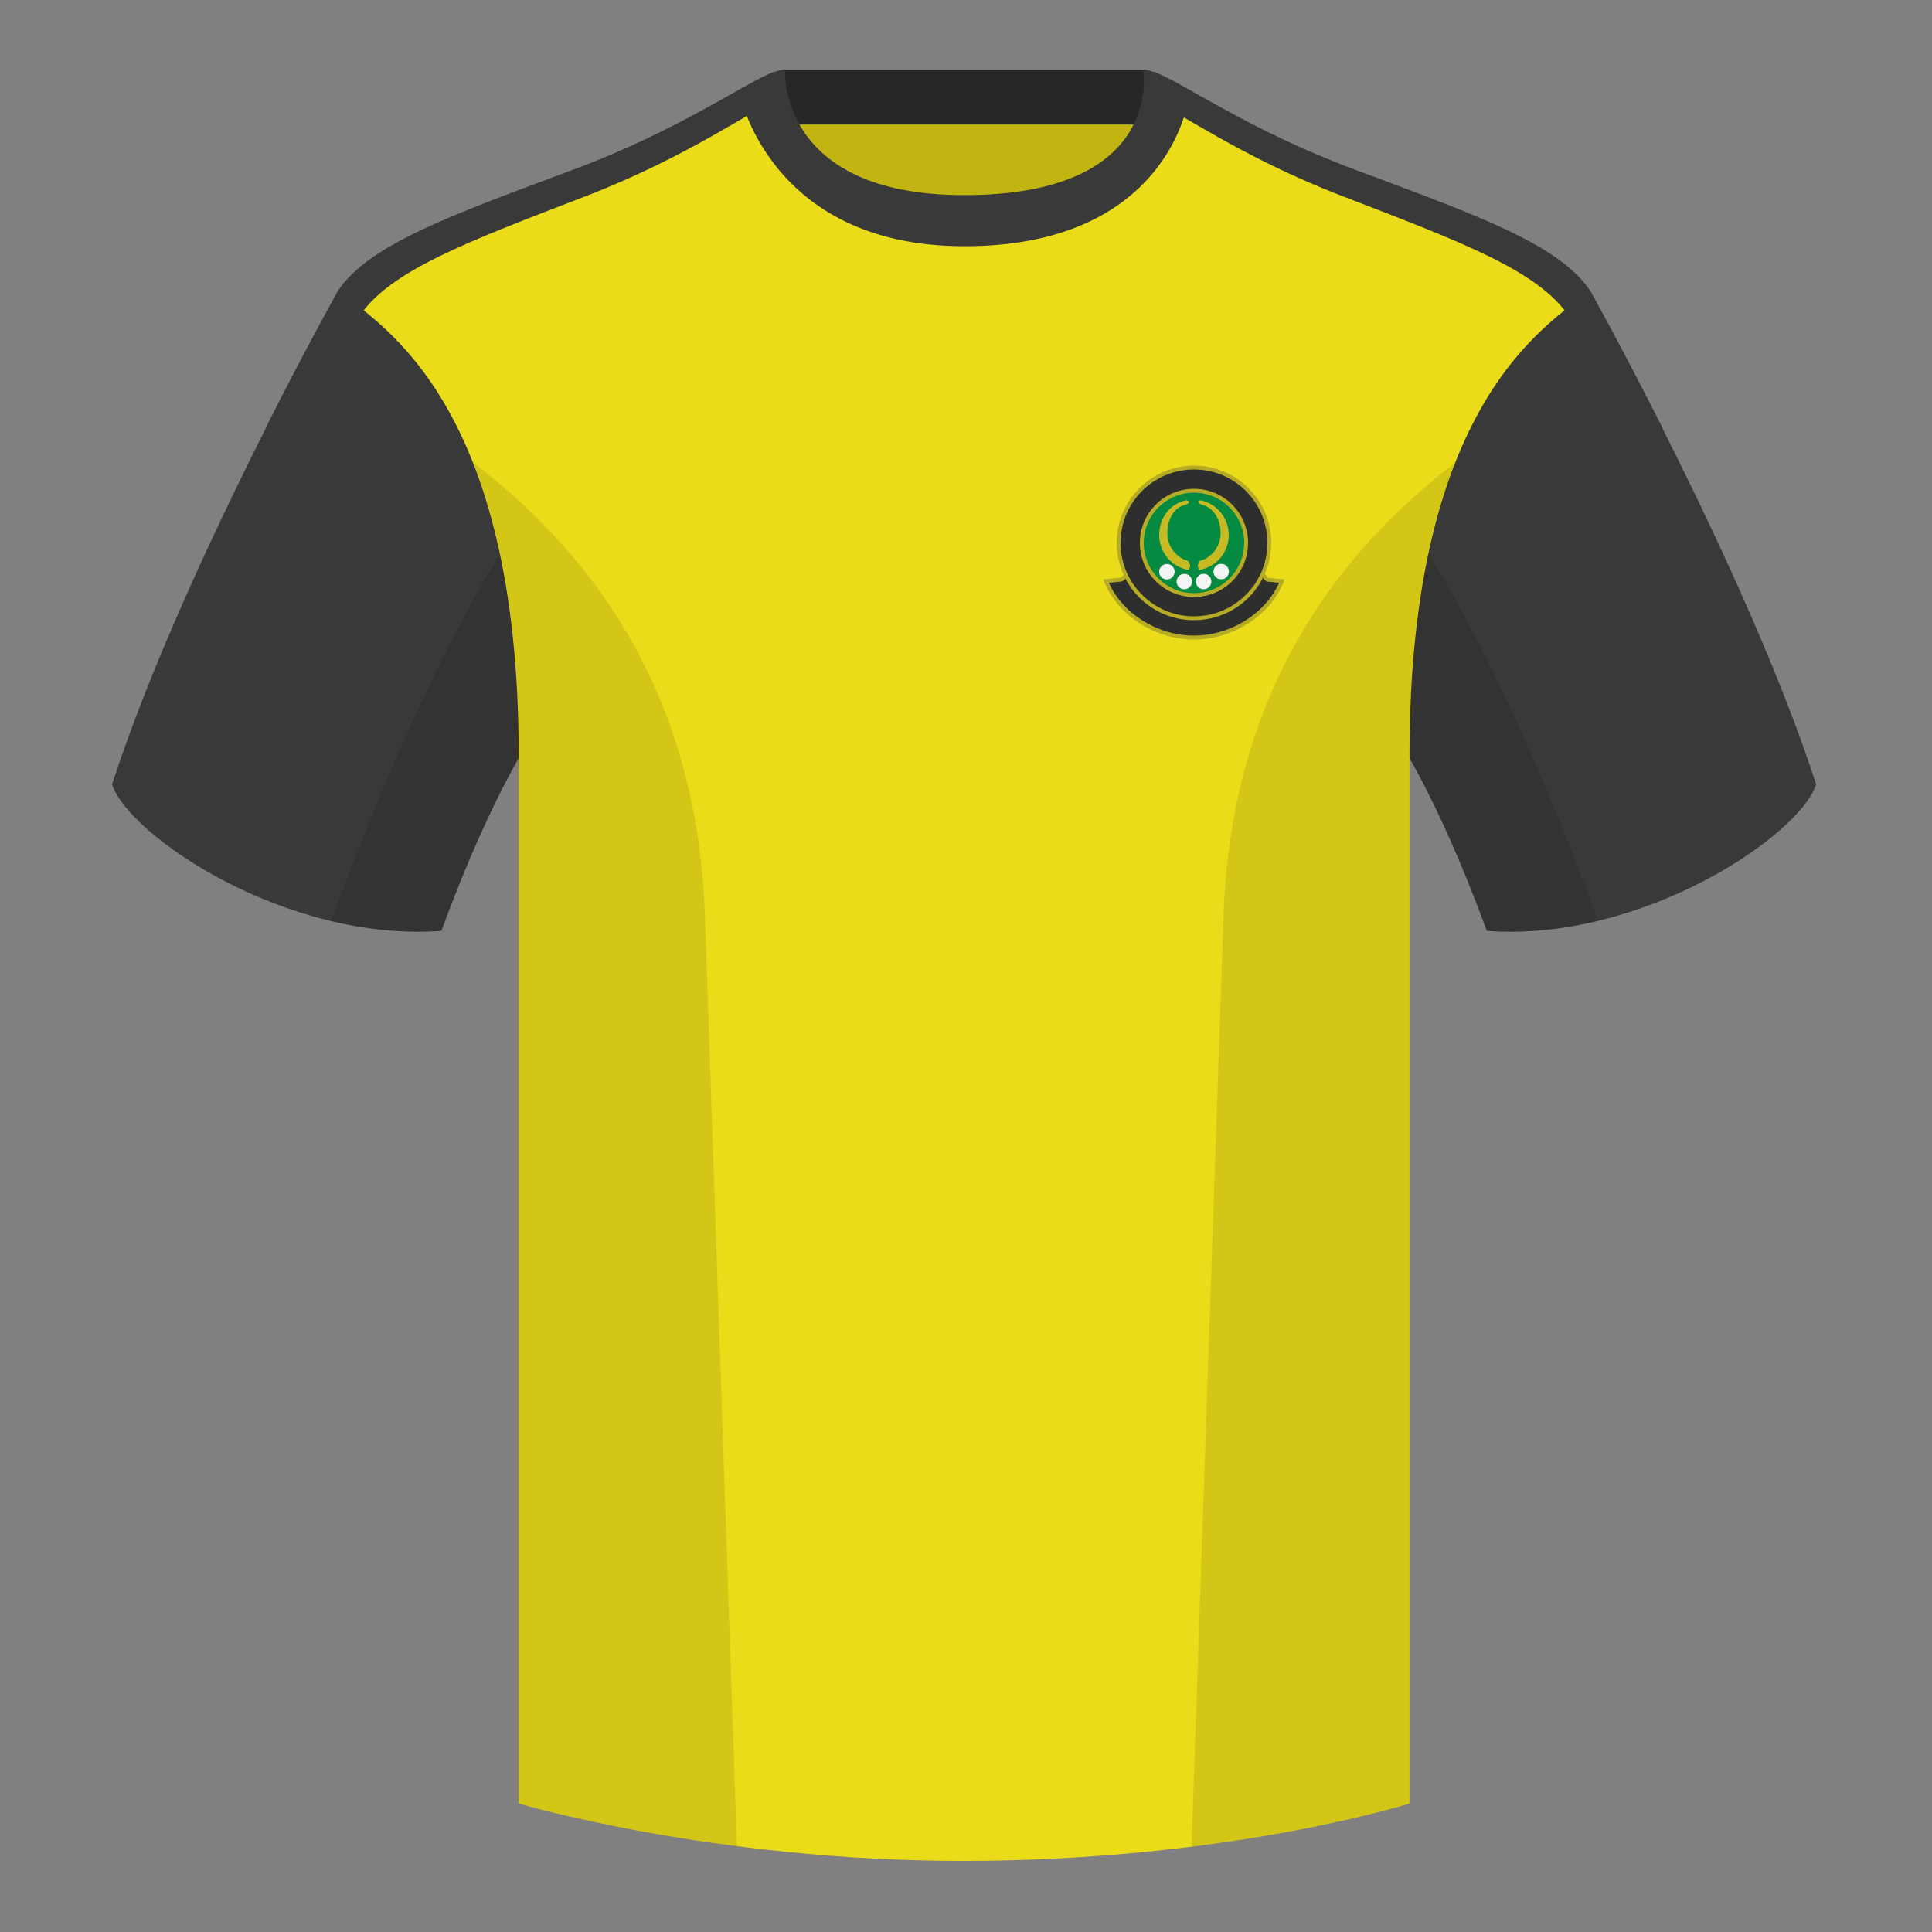 <?xml version="1.0" encoding="UTF-8"?><svg width="500" height="500" viewBox="0 0 500 500" xmlns="http://www.w3.org/2000/svg"><rect x="0" y="0" width="500" height="500" fill="#808080" stroke="none"/><g fill="none" fill-rule="evenodd"><path d="M0 0h500v500H0z"/><path fill="#C2B512" d="M203.003 109.223h93.643V21.928h-93.643z"/><path fill="#272727" d="M202.864 32.228h93.459v-14.2h-93.459z"/><path d="M87.547 75.258s-40.763 72.8-58.547 127.77c4.445 13.375 45.208 40.86 85.232 37.885 13.34-36.4 24.46-52 24.46-52s2.963-95.085-51.144-113.655m323.925 0s40.763 72.8 58.547 127.77c-4.445 13.375-45.208 40.86-85.232 37.885-13.34-36.4-24.46-52-24.46-52s-2.963-95.085 51.144-113.655" fill="#393939"/><path d="M249.511 57.703c-50.082 0-47.798-39.469-48.743-39.14-7.516 2.619-24.133 14.937-52.438 25.495-31.873 11.885-52.626 19.315-60.782 31.2 11.115 8.915 46.694 28.97 46.694 120.345v271.14s49.658 14.855 114.885 14.855c68.929 0 115.648-14.855 115.648-14.855v-271.14c0-91.375 35.58-111.43 46.699-120.345-8.157-11.885-28.91-19.315-60.782-31.2-28.36-10.577-44.982-22.919-52.478-25.511-.927-.318 4.177 39.156-48.703 39.156z" fill="#EBDC19"/><path d="M68.717 110.837C79.357 89.744 87.547 75.117 87.547 75.117v-.001c8.157-11.885 28.91-19.315 60.782-31.2 28.008-10.447 44.571-22.617 52.198-25.409.186.63.31 3.354 1.131 7.092-7.519 3.04-23.337 14.847-49.942 25.114-30.81 11.885-50.865 19.315-58.747 31.2 0 0-7.812 14.495-17.944 35.245l-6.308-6.322zm361.586 0l-6.308 6.322c-10.132-20.75-17.944-35.245-17.944-35.245-7.882-11.885-27.937-19.315-58.747-31.2-26.605-10.267-42.423-22.075-49.942-25.114.82-3.738.945-6.462 1.13-7.092 7.627 2.792 24.19 14.962 52.198 25.409 31.873 11.885 52.626 19.315 60.782 31.2v.001s8.19 14.627 18.83 35.72z" fill="#393939"/><path d="M307.852 23.345c-5.772-3.24-9.728-5.345-12.008-5.345 0 0 5.882 32.495-46.335 32.495-48.52 0-46.335-32.495-46.335-32.495-2.28 0-6.236 2.105-12.003 5.345 0 0 7.368 40.38 58.403 40.38 51.478 0 58.278-35.895 58.278-40.38z" fill="#393939"/><path d="M413.584 238.323c-9.288 2.238-19.065 3.316-28.798 2.593-8.198-22.369-15.557-36.883-20.013-44.748v270.577s-21.102 6.71-55.866 11.11c-.182-.02-.363-.04-.544-.06 1.881-54.795 5.722-166.47 8.276-240.705 2.055-59.755 31.085-95.29 60.099-117.44-2.675 6.781-5.071 14.606-6.999 23.667 7.354 11.851 24.436 42.069 43.831 94.964.005.014.01.028.014.041zM190.717 477.795c-34.248-4.401-56.476-11.051-56.476-11.051V196.172c-4.456 7.867-11.814 22.379-20.01 44.743-9.633.716-19.309-.332-28.511-2.524a1.113 1.113 0 01.02-.097c19.377-52.847 36.305-83.066 43.61-94.944-1.929-9.075-4.328-16.912-7.006-23.701 29.014 22.15 58.044 57.685 60.099 117.44 2.554 74.235 6.396 185.91 8.276 240.705h-.002z" fill-opacity=".1" fill="#000"/><g transform="translate(286.965 120.5)"><path d="M35.502 40.602c-3.967 2.464-8.677 3.898-13.466 3.898-4.789 0-9.499-1.434-13.466-3.898-4.174-2.592-7.524-6.323-9.292-10.714l3.737-.389c.416.017.874-.458 1.437-1.196.694-.911 1.488-2.278 2.387-4.099 1.855-3.76 4.136-9.427 6.846-17.002h16.689c3.065 7.574 5.524 13.241 7.379 17.002.904 1.833 1.662 3.208 2.275 4.124.451.673.765 1.196 1.026 1.171l3.741.389c-1.768 4.391-5.119 8.122-9.292 10.714z" stroke="#B5AB25"/><path d="M3.035 30c2 0 5.667-7.432 11-22.297h16C36.059 22.568 39.726 30 41.035 30l3.035.316C40.495 38.377 31.422 44 22.035 44 12.649 44 3.575 38.377 0 30.316L3.035 30z" fill="#2E2E2E"/><circle fill="#B5AB25" cx="22.035" cy="20" r="20"/><circle fill="#2E2E2E" cx="22.035" cy="20" r="19"/><circle fill="#B5AB25" cx="22.035" cy="20" r="14"/><circle fill="#048A41" cx="22.035" cy="20" r="13"/><circle fill="#F4F4F4" cx="19.535" cy="30" r="2"/><circle fill="#F4F4F4" cx="15.025" cy="27.459" r="2"/><circle fill="#F4F4F4" cx="24.535" cy="30" r="2"/><circle fill="#F4F4F4" cx="29.081" cy="27.419" r="2"/><path d="M23.881 9.003c4.092.903 7.154 4.571 7.154 8.957 0 4.536-3.275 8.303-7.577 9.04-.282-.354-.423-.681-.423-.982 0-.424.186-.888.558-1.395 3.065-.795 5.338-3.716 5.338-7.197 0-3.478-1.785-6.396-4.493-7.195l-.224-.061c-.371-.106-1.035-.491-1.035-.845 0-.236.234-.343.702-.322zM20.7 9.324c.11.4-.48.683-.838.792l-.213.06c-2.762.713-4.509 3.688-4.509 7.251 0 3.479 2.269 6.399 5.329 7.197.379.51.567.975.567 1.396 0 .299-.142.626-.427.98-4.301-.739-7.573-4.505-7.573-9.04 0-4.439 2.769-8.111 6.935-8.958.423-.019.666.089.73.322z" fill="#C7BB24"/></g></g></svg>